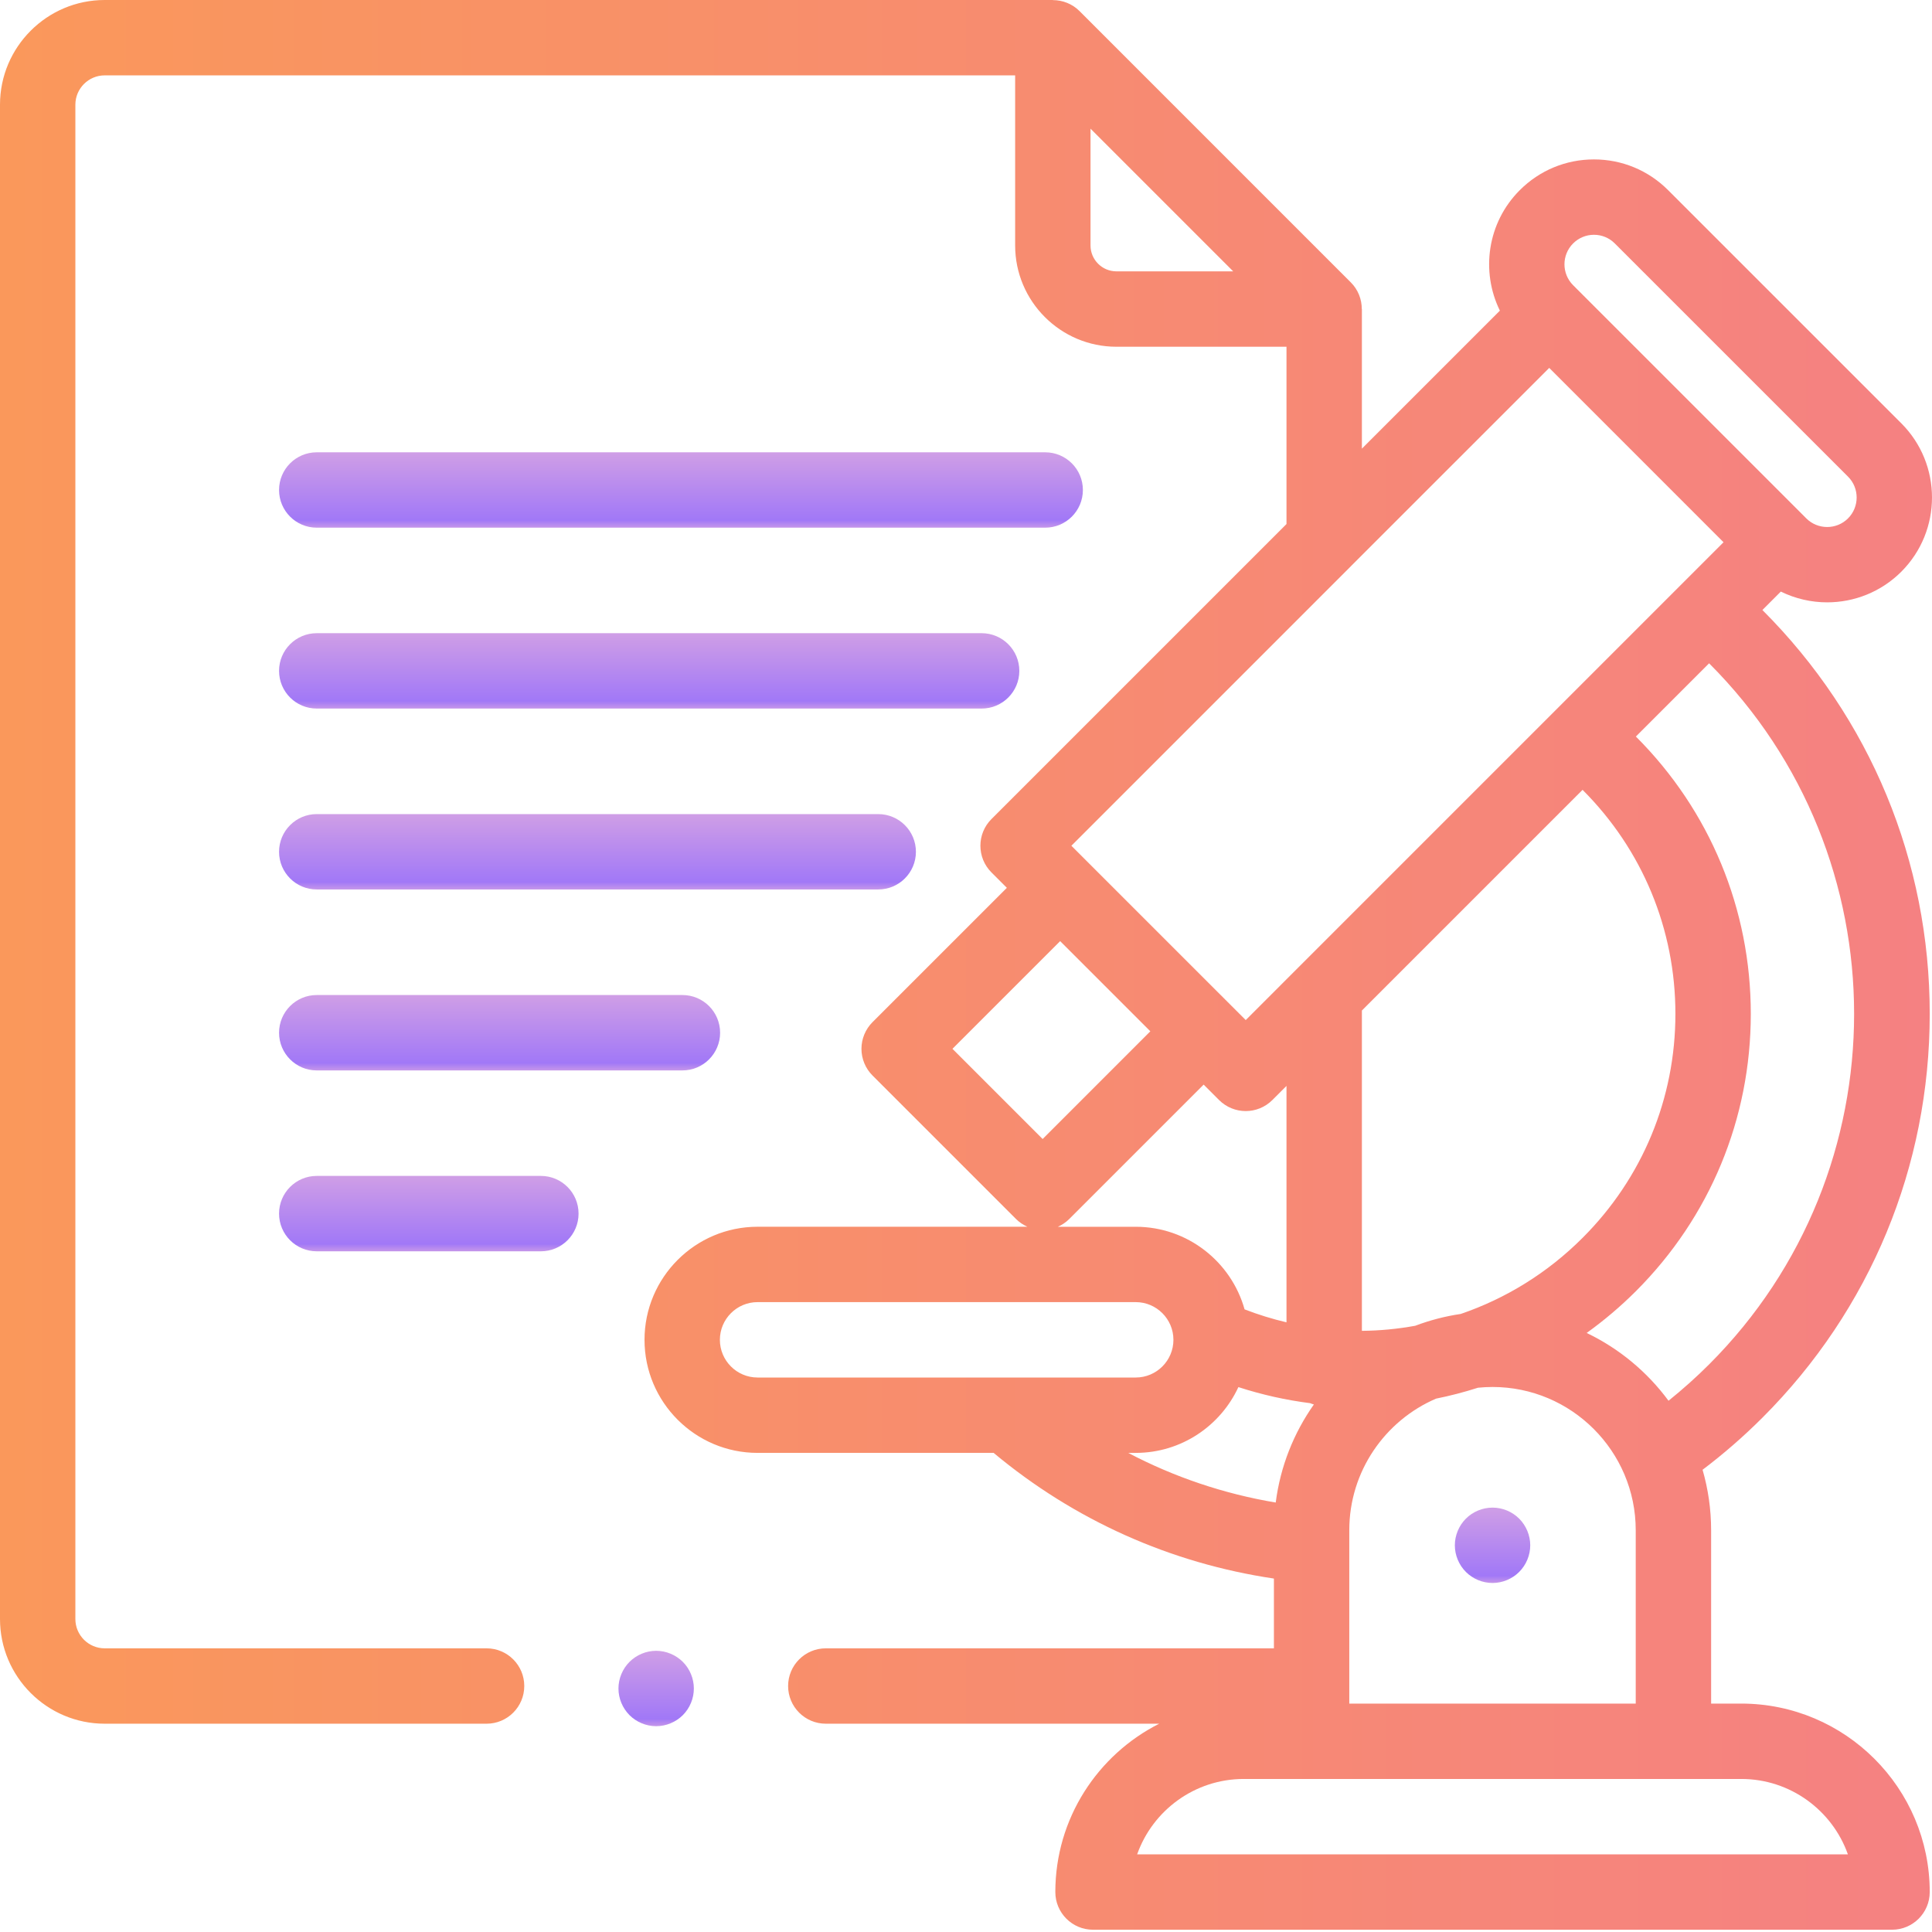 <svg width="80" height="80" viewBox="0 0 80 80" fill="none" xmlns="http://www.w3.org/2000/svg">
<g clip-path="url(#clip0_2591_6652)">
<path d="M61.803 62.427C61.392 62.427 60.99 62.593 60.699 62.884C60.409 63.174 60.242 63.577 60.242 63.987C60.242 64.398 60.409 64.8 60.699 65.09C60.99 65.381 61.392 65.548 61.803 65.548C62.213 65.548 62.616 65.381 62.906 65.09C63.196 64.8 63.364 64.398 63.364 63.987C63.364 63.577 63.196 63.174 62.906 62.884C62.616 62.593 62.213 62.427 61.803 62.427Z" fill="url(#paint0_linear_2591_6652)"/>
<path d="M79.906 41.982C79.906 35.666 77.447 29.728 72.981 25.263C72.98 25.262 72.978 25.261 72.977 25.259L73.74 24.496C74.343 24.792 75 24.942 75.658 24.942C76.771 24.942 77.883 24.518 78.73 23.672C80.423 21.978 80.423 19.223 78.73 17.529L69.073 7.874C68.253 7.053 67.162 6.601 66.002 6.601C64.842 6.601 63.751 7.053 62.931 7.874C61.583 9.221 61.309 11.241 62.107 12.863L56.393 18.577V12.797C56.392 12.798 56.39 12.798 56.389 12.798C56.389 12.391 56.234 11.992 55.935 11.694L44.699 0.457C44.4 0.159 44.001 0.004 43.595 0.004C43.595 0.002 43.595 0.001 43.596 0H4.335C1.945 0 0 1.945 0 4.335V67.04C0 69.43 1.945 71.375 4.335 71.375H20.148C21.01 71.375 21.709 70.676 21.709 69.814C21.709 68.953 21.01 68.254 20.148 68.254H4.335C3.666 68.254 3.121 67.709 3.121 67.04V4.335C3.121 3.666 3.666 3.121 4.335 3.121H42.035V10.164C42.035 12.476 43.916 14.358 46.229 14.358H53.271V21.699L41.053 33.917C40.444 34.526 40.444 35.514 41.053 36.124L41.692 36.763L36.128 42.326C35.836 42.619 35.671 43.016 35.671 43.429C35.671 43.843 35.836 44.241 36.128 44.533L42.07 50.475C42.211 50.615 42.372 50.721 42.543 50.797H31.369C28.788 50.797 26.688 52.897 26.688 55.479C26.688 58.061 28.788 60.161 31.369 60.161H41.144C44.483 62.946 48.461 64.728 52.75 65.365V68.254H34.195C33.333 68.254 32.634 68.953 32.634 69.814C32.634 70.676 33.333 71.375 34.195 71.375H48C45.452 72.661 43.699 75.301 43.699 78.345C43.699 79.207 44.398 79.906 45.259 79.906H78.345C79.207 79.906 79.906 79.207 79.906 78.345C79.906 74.042 76.405 70.542 72.103 70.542H70.854V63.363C70.854 62.494 70.729 61.656 70.5 60.86C71.372 60.201 72.204 59.477 72.981 58.7C77.447 54.235 79.906 48.298 79.906 41.982ZM46.229 11.236C45.637 11.236 45.156 10.755 45.156 10.164V5.328L51.064 11.236H46.229ZM65.138 10.081C65.369 9.85 65.676 9.722 66.002 9.722C66.329 9.722 66.636 9.85 66.866 10.081L76.523 19.737C76.999 20.213 76.999 20.988 76.523 21.465C76.046 21.942 75.271 21.941 74.794 21.465L74.679 21.349L65.253 11.924L65.138 11.808C64.662 11.332 64.662 10.557 65.138 10.081ZM55.935 23.449L55.935 23.448L64.15 15.234L71.368 22.453L51.583 42.239L50.944 41.6L45.002 35.659L44.364 35.021L55.935 23.449ZM65.534 32.709C68.011 35.186 69.375 38.479 69.375 41.982C69.375 45.484 68.011 48.777 65.534 51.254C64.075 52.714 62.344 53.773 60.485 54.408C59.832 54.504 59.202 54.67 58.602 54.897C57.875 55.029 57.136 55.101 56.393 55.107V41.843L65.531 32.705C65.532 32.706 65.533 32.707 65.534 32.709ZM39.439 43.429L43.899 38.97L47.633 42.704L43.174 47.164L39.439 43.429ZM44.277 50.475L49.841 44.911L50.479 45.55C50.784 45.854 51.183 46.007 51.583 46.007C51.982 46.007 52.381 45.854 52.686 45.55L53.271 44.965V54.755C52.687 54.617 52.107 54.439 51.535 54.218C50.983 52.247 49.172 50.798 47.028 50.798H43.804C43.976 50.721 44.137 50.615 44.277 50.475ZM29.809 55.479C29.809 54.619 30.509 53.918 31.369 53.918H47.028C47.889 53.918 48.589 54.619 48.589 55.479C48.589 56.34 47.889 57.04 47.028 57.04H31.369C30.509 57.04 29.809 56.34 29.809 55.479ZM47.028 60.161C48.911 60.161 50.536 59.043 51.279 57.437C52.257 57.754 53.25 57.975 54.247 58.102C54.298 58.123 54.351 58.141 54.405 58.156C53.573 59.335 53.016 60.719 52.825 62.217C50.677 61.856 48.623 61.163 46.719 60.162H47.028V60.161ZM76.517 76.784H47.087C47.731 74.968 49.467 73.663 51.502 73.663H72.103C74.137 73.663 75.873 74.968 76.517 76.784ZM55.871 70.542V63.363C55.871 60.924 57.352 58.824 59.462 57.915C60.048 57.797 60.628 57.646 61.199 57.463C61.397 57.443 61.598 57.432 61.802 57.432C65.072 57.432 67.732 60.093 67.732 63.363V70.542H55.871ZM69.09 58.002C68.211 56.81 67.048 55.84 65.701 55.195C66.418 54.679 67.101 54.102 67.742 53.462C70.808 50.395 72.497 46.318 72.497 41.982C72.497 37.645 70.808 33.568 67.742 30.502C67.74 30.5 67.739 30.499 67.738 30.498L70.77 27.466C70.771 27.467 70.772 27.469 70.774 27.47C78.775 35.472 78.775 48.492 70.774 56.493C70.24 57.027 69.676 57.53 69.09 58.002Z" fill="url(#paint1_linear_2591_6652)"/>
<path d="M13.115 21.85H43.279C44.141 21.85 44.84 21.151 44.84 20.289C44.84 19.427 44.141 18.729 43.279 18.729H13.115C12.254 18.729 11.555 19.427 11.555 20.289C11.555 21.151 12.254 21.85 13.115 21.85Z" fill="url(#paint2_linear_2591_6652)"/>
<path d="M13.115 29.34H40.647C41.509 29.34 42.208 28.641 42.208 27.779C42.208 26.918 41.509 26.219 40.647 26.219H13.115C12.254 26.219 11.555 26.918 11.555 27.779C11.555 28.641 12.254 29.34 13.115 29.34Z" fill="url(#paint3_linear_2591_6652)"/>
<path d="M13.115 36.831H36.365C37.227 36.831 37.926 36.132 37.926 35.271C37.926 34.409 37.227 33.71 36.365 33.71H13.115C12.254 33.71 11.555 34.409 11.555 35.271C11.555 36.132 12.254 36.831 13.115 36.831Z" fill="url(#paint4_linear_2591_6652)"/>
<path d="M13.115 44.324H28.258C29.119 44.324 29.818 43.624 29.818 42.763C29.818 41.901 29.119 41.202 28.258 41.202H13.115C12.254 41.202 11.555 41.901 11.555 42.763C11.555 43.624 12.254 44.324 13.115 44.324Z" fill="url(#paint5_linear_2591_6652)"/>
<path d="M22.396 48.692H13.115C12.254 48.692 11.555 49.391 11.555 50.253C11.555 51.115 12.254 51.814 13.115 51.814H22.396C23.258 51.814 23.957 51.115 23.957 50.253C23.957 49.391 23.258 48.692 22.396 48.692Z" fill="url(#paint6_linear_2591_6652)"/>
<path d="M27.17 68.356C26.76 68.356 26.357 68.524 26.067 68.814C25.777 69.104 25.609 69.507 25.609 69.917C25.609 70.328 25.777 70.73 26.067 71.021C26.357 71.311 26.76 71.478 27.17 71.478C27.581 71.478 27.983 71.311 28.274 71.021C28.565 70.73 28.731 70.328 28.731 69.917C28.731 69.507 28.565 69.104 28.274 68.814C27.983 68.524 27.58 68.356 27.17 68.356Z" fill="url(#paint7_linear_2591_6652)"/>
</g>
<defs>
<linearGradient id="paint0_linear_2591_6652" x1="61.803" y1="62.442" x2="61.803" y2="65.533" gradientUnits="userSpaceOnUse">
<stop stop-color="#CF9EE6"/>
<stop offset="0.906" stop-color="#A178F7"/>
<stop offset="1" stop-color="#C495EA"/>
</linearGradient>
<linearGradient id="paint1_linear_2591_6652" x1="7.45057e-08" y1="39.953" x2="80" y2="39.953" gradientUnits="userSpaceOnUse">
<stop stop-color="#FA985B"/>
<stop offset="1" stop-color="#F58182"/>
</linearGradient>
<linearGradient id="paint2_linear_2591_6652" x1="28.197" y1="18.744" x2="28.197" y2="21.835" gradientUnits="userSpaceOnUse">
<stop stop-color="#CF9EE6"/>
<stop offset="0.906" stop-color="#A178F7"/>
<stop offset="1" stop-color="#C495EA"/>
</linearGradient>
<linearGradient id="paint3_linear_2591_6652" x1="26.881" y1="26.234" x2="26.881" y2="29.325" gradientUnits="userSpaceOnUse">
<stop stop-color="#CF9EE6"/>
<stop offset="0.906" stop-color="#A178F7"/>
<stop offset="1" stop-color="#C495EA"/>
</linearGradient>
<linearGradient id="paint4_linear_2591_6652" x1="24.74" y1="33.725" x2="24.74" y2="36.816" gradientUnits="userSpaceOnUse">
<stop stop-color="#CF9EE6"/>
<stop offset="0.906" stop-color="#A178F7"/>
<stop offset="1" stop-color="#C495EA"/>
</linearGradient>
<linearGradient id="paint5_linear_2591_6652" x1="20.686" y1="41.217" x2="20.686" y2="44.308" gradientUnits="userSpaceOnUse">
<stop stop-color="#CF9EE6"/>
<stop offset="0.906" stop-color="#A178F7"/>
<stop offset="1" stop-color="#C495EA"/>
</linearGradient>
<linearGradient id="paint6_linear_2591_6652" x1="17.756" y1="48.708" x2="17.756" y2="51.798" gradientUnits="userSpaceOnUse">
<stop stop-color="#CF9EE6"/>
<stop offset="0.906" stop-color="#A178F7"/>
<stop offset="1" stop-color="#C495EA"/>
</linearGradient>
<linearGradient id="paint7_linear_2591_6652" x1="27.17" y1="68.372" x2="27.17" y2="71.463" gradientUnits="userSpaceOnUse">
<stop stop-color="#CF9EE6"/>
<stop offset="0.906" stop-color="#A178F7"/>
<stop offset="1" stop-color="#C495EA"/>
</linearGradient>
<clipPath id="clip0_2591_6652">
<rect width="80" height="80" fill="white"/>
</clipPath>
</defs>
</svg>
